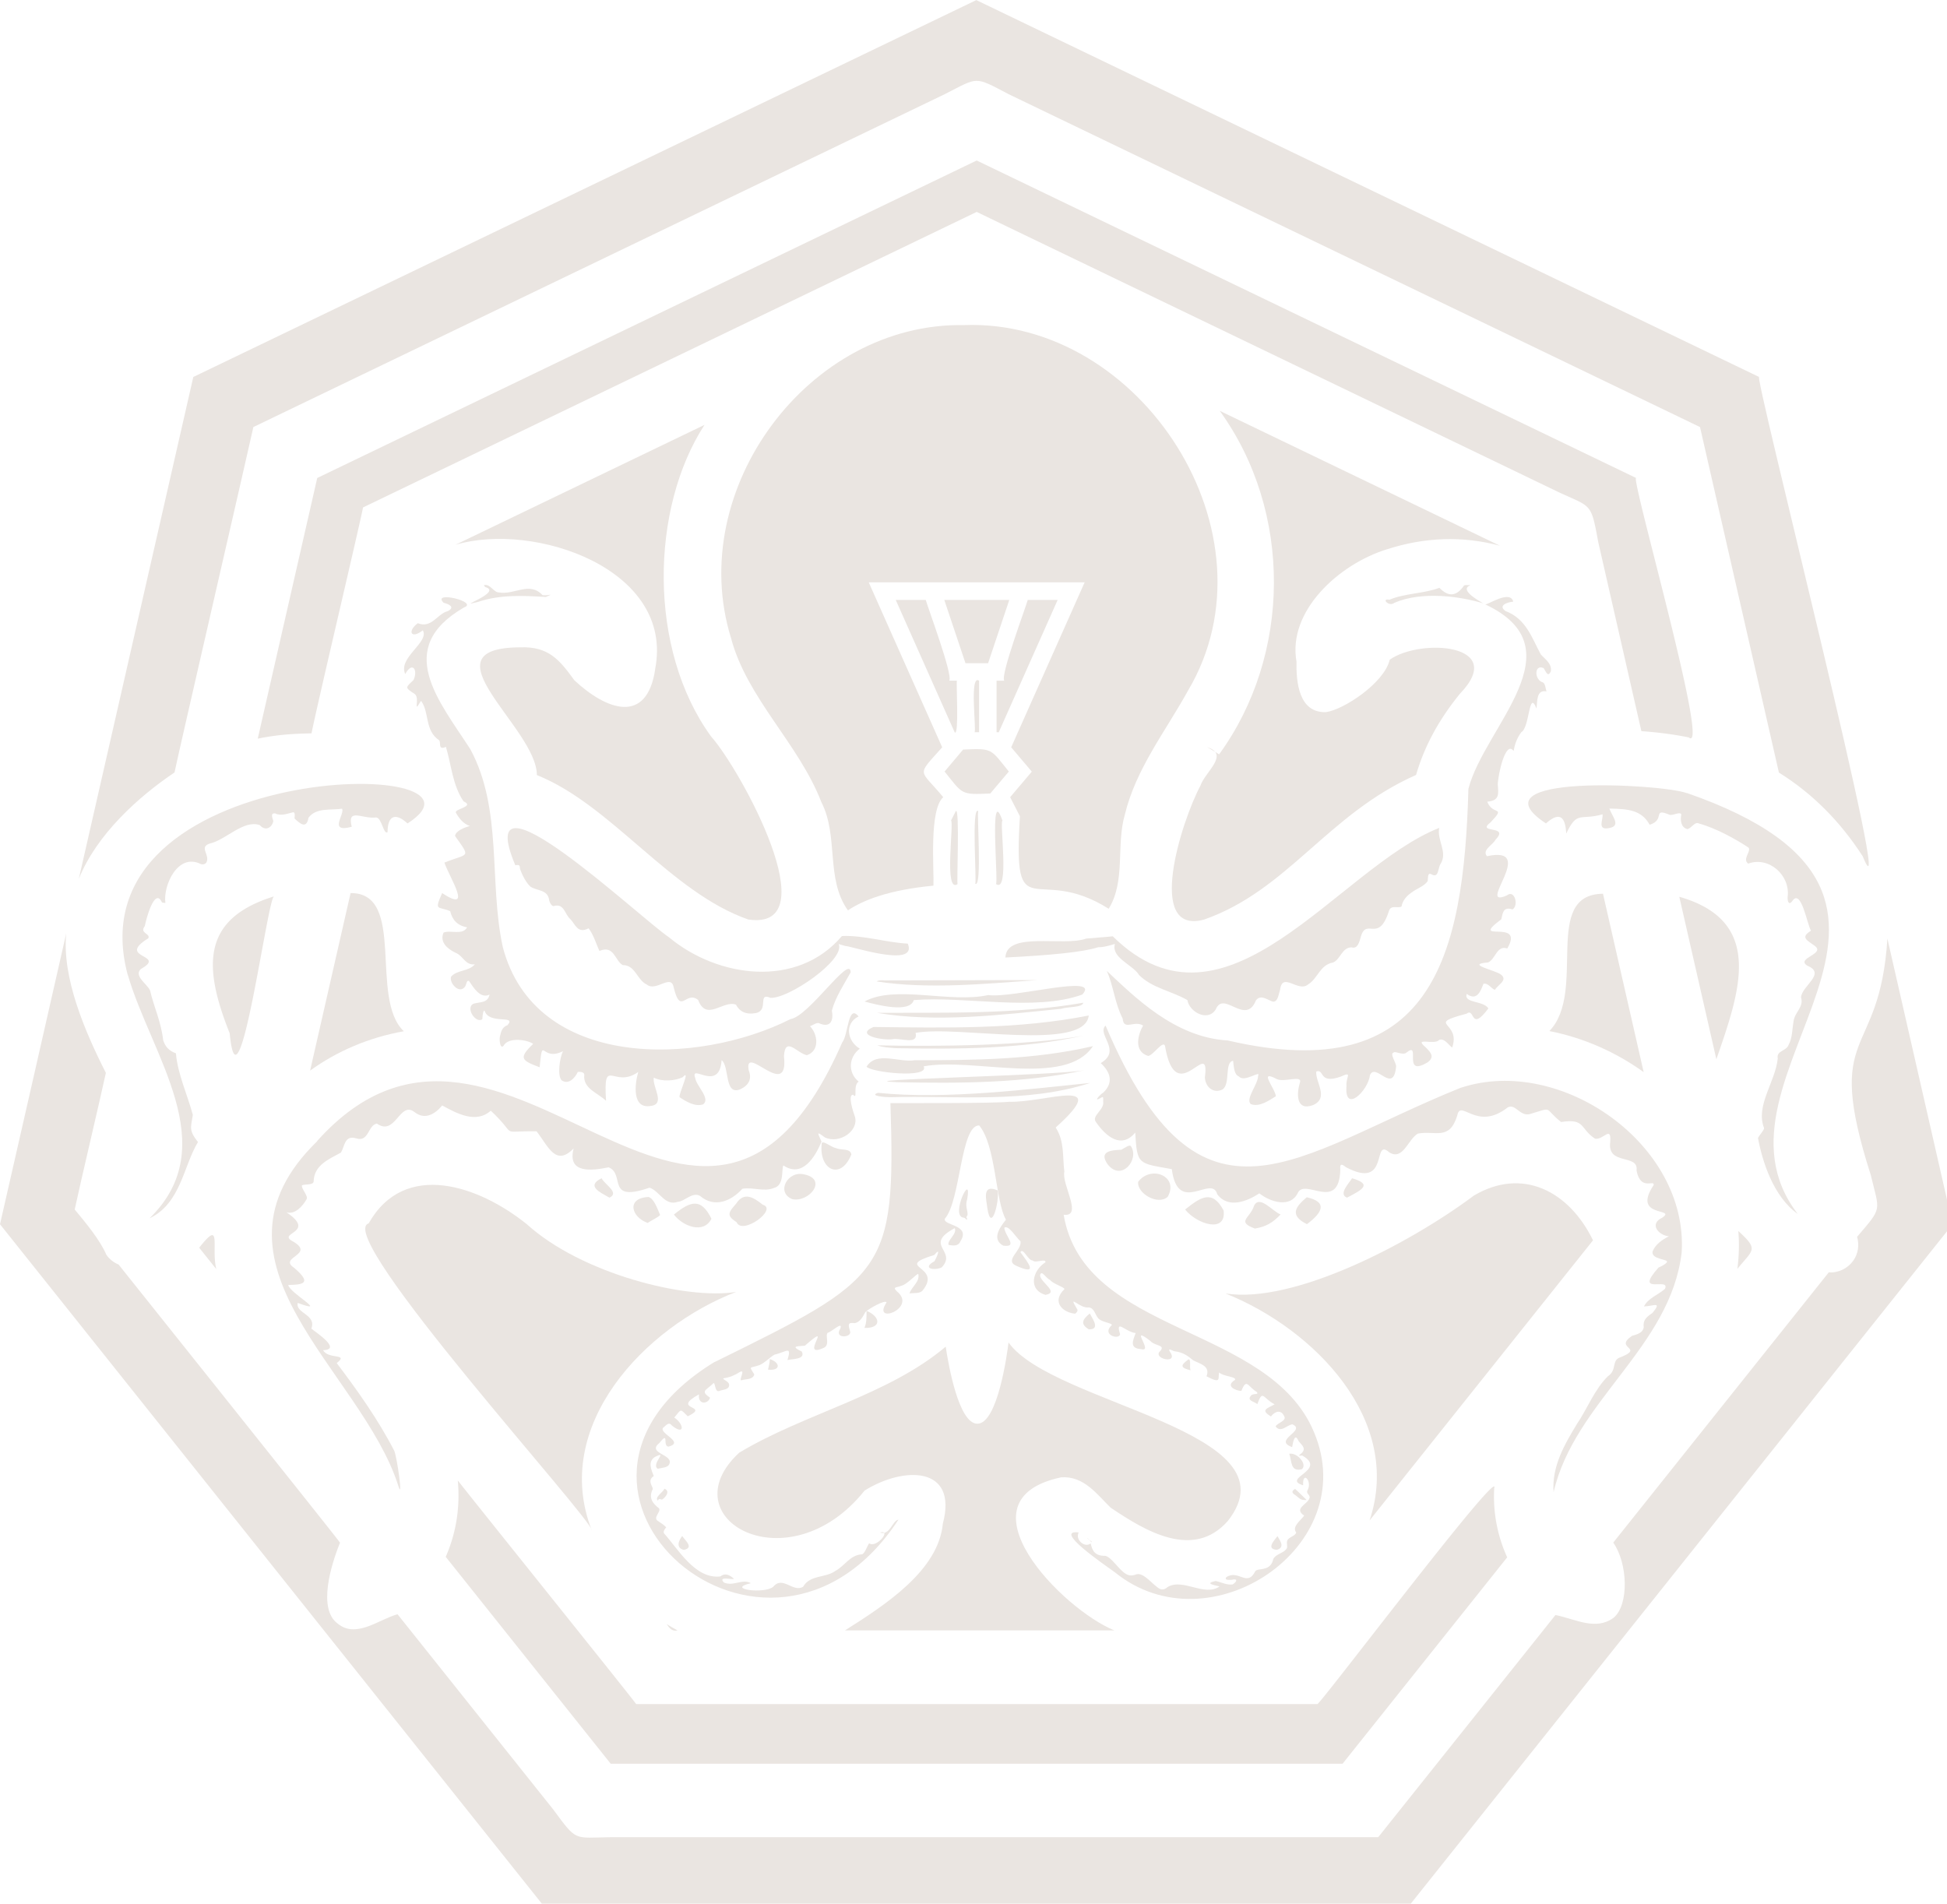 <svg xmlns="http://www.w3.org/2000/svg" viewBox="0 0 204.868 200.32"><g style="fill:#eae5e1"><path d="M18.36 81.3c.42-2.07 8.11-35.39 8.3-36.36l3.36-1.62L99.41 9.91c3.58-1.82 3.06-1.92 6.72 0l69.39 33.41 3.36 1.62.83 3.64 7.47 32.72c3.47 2.16 6.42 5.09 8.82 8.81 3.95 9.72-11.83-52.12-10.88-50.43L102.73.01 20.34 39.67 8.29 92.49c1.88-4.69 6.3-8.67 10.07-11.2ZM198.6 98.73c-.81 13.08-6.8 9.14-1.75 24.93.93 3.89 1.26 3.33-1.44 6.49.24.86.12 1.78-.41 2.52-.59.82-1.58 1.3-2.57 1.22l-22.68 28.44c1.53 2.17 1.68 6.52.05 7.9-1.89 1.4-3.98.16-6.13-.28l-16.32 20.46-2.33 2.92H64.27c-3.96.06-3.54.49-6.06-2.92l-16.38-20.54c-1.97.54-4.37 2.6-6.31.97-2.11-1.54-.68-6.2.26-8.5.06-.03-23.3-29.25-23.3-29.27-.51-.21-.97-.56-1.29-1.03-.66-1.56-2.26-3.48-3.33-4.76.52-2.47 2.72-11.76 3.28-14.38-2.24-4.41-4.63-10.05-4.17-14.69.01.02-6.97 30.62-6.97 30.62l57.01 71.49h91.44l57.01-71.49-6.87-30.09Z"/><path d="M180.6 111.47c2.44-7.07 5.16-14.51-3.9-17.1zM30.59 77.26c.7-.05 1.43-.07 2.19-.09.52-2.69 5.01-21.65 5.42-23.77l3.36-1.62 57.85-27.86 3.36-1.62 3.36 1.62 57.85 27.86c3.5 1.63 3.42 1.07 4.19 5.26l4.54 19.9c1.69.12 3.36.33 4.99.66 2.33 1.99-6.18-27.51-5.54-27.3l-69.39-33.41L33.38 50.3l-6.26 27.43c1.13-.23 2.28-.39 3.46-.47Zm152.32 52.28c.11 1.34.07 2.67-.1 3.99 1.66-2.07 2.29-1.98.1-3.99m-160.15 4.01c-.57-2.31.65-5.36-1.8-2.25zm134.49 22.98c.34-1.94-18.65 23.25-18.64 22.79H66.94c-.8-1.1-17.38-21.73-18.77-23.53.26 2.82-.17 5.53-1.27 8.04l17.36 21.77h77.01l17.32-21.72a15.4 15.4 0 0 1-1.36-7.35ZM24.17 108.74c.91 9.64 4.05-14.82 4.69-14.42-7.67 2.36-7.49 7.39-4.69 14.42"/><path d="M70.15 170.91c.28.42.58.8 1.14.66q-.585-.315-1.14-.66m-14.7-42.07c-5.03-4.06-12.87-6.81-16.66-.1-3.78 1.19 23.59 31.17 23.48 32.3-4.31-11 5.58-21.4 15.19-25.09-5.28.86-16.29-1.93-22.01-7.11m90.5-71.04c3.93-1.27 7.93-1.43 11.88-.37l-29.49-14.2c7.69 10.62 7.54 25.7-.06 36.15 0 0-1.27-.79-1.27-.76 2.42.78-.2 2.57-.71 4.08-2.03 3.82-5.78 15.74.39 14.07 8.84-3.1 13-11.11 22.31-15.22.87-3.01 2.39-5.81 4.61-8.54 5.09-5.27-4.16-5.87-7.38-3.59-.57 2.45-4.85 5.27-6.72 5.52-2.86.08-3.13-3.18-3.09-5.31-.95-5.32 4.43-10.25 9.52-11.83ZM68.94 70.43c-.88 5.87-5.13 4.3-8.5 1.16-1.56-2.14-2.7-3.59-5.73-3.47-10.39.06 1.79 8.5 1.78 13.44 7.87 3.16 14.02 12.32 22.24 15.2 8.53 1.26-.83-15.82-3.9-19.25-6.68-9.18-6.4-24.03-.7-32.8L47.92 57.33c8.26-2.47 23.1 2.53 21.01 13.11Zm30.27 89.89c-.46 4.96-6.07 8.57-10.3 11.25h28.35c-5.45-2.19-16.79-13.73-5.6-16.11 2.4-.16 3.75 1.78 5.2 3.19 3.68 2.49 8.72 5.5 12.33 1.41 7.5-9.52-18.4-12.23-23.07-18.79-.13 1.09-1.13 8.55-3.28 8.55-1.96 0-3.04-6.17-3.33-8.11-6.08 5.14-14.91 7.05-21.73 11.16-7.5 6.95 5.17 14.03 13.19 3.99 4.07-2.56 9.86-2.64 8.24 3.47Zm29.78-24.19c9.29 3.73 18.66 13.29 15.12 23.87l23.51-29.48c-2.52-5.19-7.44-7.72-12.53-4.71-6.9 5.16-19.02 11.4-26.09 10.31Zm34.04-27.63c3.61.71 7 2.22 9.92 4.32l-4.28-18.77c-6.48.07-1.64 10.3-5.64 14.45M36.89 93.98l-4.26 18.68c2.89-2.08 6.22-3.49 9.86-4.14-3.67-3.48.3-14.57-5.59-14.54Zm104.85 32.05c1.66-.86 2.66-1.41.53-2.04-.34.54-1.47 1.69-.53 2.04m-9.68 3.25c1.21-.2 1.9-.66 2.69-1.48-.83-.3-2.2-2.09-2.79-.93-.42 1.35-1.92 1.67.1 2.42Z"/><path d="M50.3 63.34c2.33-.79 4.77-.66 7.13-.52 1.01-.44.28-.11-.34-.19-1.39-1.49-2.94.01-4.61-.29-.54 0-.92-.95-1.56-.76.04.06.08.17.15.2 1.9.55-3.44 2.27-.78 1.56Zm13.83 62.69c1.1-.51-.49-1.37-.83-2.04-1.65.81-.19 1.47.83 2.04"/><path d="M33.39 120.08c-13.18 12.8 4.64 24.12 8.51 36.24.55 1.82-.11-2.91-.41-3.64-1.71-3.32-3.91-6.4-6.06-9.24 1.34-1.05-.91-.36-1.43-1.36 2.04-.07-.84-1.92-1.24-2.27.58-1.48-1.71-1.62-1.43-2.7 3.38 1.24-.87-1.04-1-1.89 1.49-.03 2.6-.13.6-1.82-1.71-1.14 2.47-1.37-.26-2.85-1.37-.85 2.63-.85-.53-2.98.91.28 1.73-.68 2.11-1.36.25-.33-.62-1.19-.47-1.48.31-.14 1.16 0 1.22-.38.03-1.74 1.6-2.36 2.87-3.06.43-.7.36-1.85 1.61-1.5 1.34.44 1.24-1.42 2.18-1.55 1.96 1.37 2.39-2.43 3.95-1.22 1.09.87 2.15.23 2.92-.69 1.53.83 3.54 1.95 5.11.55 3.01 2.82.67 2.11 4.82 2.17 1.23 1.58 2.01 3.75 3.9 1.8-.69 2.64 1.81 2.37 3.68 1.99 1.8.72-.34 3.75 4.31 2.14 1.06.36 1.62 1.97 2.96 1.49.7-.02 1.55-1.09 2.35-.62 1.53 1.3 3.28.54 4.45-.75 1.09-.2 2.27.34 3.3-.08 1.15-.27.79-1.94 1.02-2.38 1.98 1.34 3.35-.88 4.01-2.51-.38-.9-.61-1.16.35-.44 1.55.73 3.59-.69 3.17-2.17-.19-.52-.79-2.35-.19-2.32.52.61-.06-.98.58-1.38-1.14-.93-1.08-2.55.12-3.47-1.31-.76-1.66-2.63-.13-3.39-1.12-1.38-1.07 1.94-1.72 2.74-14.83 33.83-35.54-11.61-55.25 10.37Z"/><path d="M86.46 120.36c-.31 2.74 2 3.91 3.12 1.13-.09-.7-1.12-.41-1.62-.68-.42-.03-1.47-.93-1.51-.45Zm69.6-56.87c-.59-.35-2.55-1.45-1.33-1.91-.22.01-.51-.04-.67.02-.77 1.14-1.62 1.27-2.6.26-1.71.63-3.62.56-5.26 1.25-.93-.18-.04.79.51.33 2.87-1.25 6.9-.7 9.35.05m-72.69 62.7c1.74.37 3.76-2.06 1.28-2.6-1.76-.46-3.05 1.89-1.28 2.6m33.18-3.67c1.42 1.86 3.38-.49 2.45-1.9-.14-.21-.6.15-1.01.37-1.16.04-2.38.2-1.44 1.53m-48.31 3.44c-2.36.11-1.83 2.12-.09 2.73.41-.28 1.09-.58 1.31-.83-.3-.7-.63-1.7-1.21-1.9Zm6.62 2.29c-1.1-2.24-2.21-1.85-3.95-.44.93 1.23 3.13 2.09 3.95.44m60.8 24.73c.28.79.1 1.93 1.32 1.63.61-.48-.44-1.77-1.32-1.63M81 143.02c-.01.38-.1.75-.19 1.11 1.32.15 1.35-.73.19-1.11m20.77-16.82c.54-3.09-1.8 1.75-.41 1.93.28 0 .36.41.41.12 0-.09-.2-.03.04-.4.02-.54-.28-.93-.04-1.65m-29.99 35.44c-.42.55-.65 1.24.17 1.46 1.07-.23.23-.91-.17-1.46m53.26-18.58c-.89.65-.81.87.23 1.14-.13-.33.09-1.23-.23-1.14m-33.86-5.12c0 .61.02 1.22-.22 1.8 1.85.05 1.69-1.19.22-1.8m-21.26 18.72c-.18.4-1.11.92-.68 1.26.04-.25.22-.17.41-.11.38-.23.91-.89.27-1.15m44.96 5.57c-.18-.13-.35-.26-.53-.39.32.1.5.62.53.39"/><path d="M75.17 143.33c-21.95 13.45 5.68 37.5 19.37 16.58-.67.12-.88 1.71-1.95 1.36 1.28-.36-.37 1.7-1.14 1.13-.2.29-.47 1.12-.76 1.16-1.28.09-1.77 1.21-2.81 1.76-1.02.75-2.63.37-3.38 1.66-1.07.63-2.14-1.2-3.13-.01-.89.8-5.09.25-2.36-.37-.91-.5-1.83.37-2.84-.07-.63-.68.71-.3 1.07-.38-.46-.41-.91-.67-1.45-.26-2.65.31-4.45-2.91-5.92-4.53-.08-.15-.03-.35.23-.63-.21-.26-.54-.44-.82-.64-.68-.37.33-1 .06-1.37-.66-.51-1.13-1.1-.65-2.03.03-.23-.64-.91.1-1.36-.25-.65-.66-1.51.12-2.01 1.48-.76-.45.75.3 1.24.44-.11 1.06-.11 1.21-.48.52-1.03-2.39-1.13-1.05-2.22 1.11-1.37.29.34.98.37 1.75-.48-1.07-1.39-.57-1.99.34-.26.58-.67.93-.22 1.37 1.09 1.28-.16.24-.85.79-.96.59-.93 1.42-.13 2.47-1.2-1.88-.62 1.18-2.31-.14 1.16.99 1.02 1.16.35-.99-.69-.5-.73.3-1.46.29-.41.14 1.02.72.74.36-.15 1.03-.11.99-.65-.01-.37-.79-.56-.57-.68.57-.06 1.17-.31 1.66-.63.75-.44-.19 1 .24.84.46-.15 1.15-.03 1.32-.6-.58-.97-.52-.61.55-.99.61-.27 1.03-.78 1.57-1.1 1.24-.26 1.85-1.04 1.37.57.49-.13 1.95-.05 1.5-.9-1.29-.61-.38-.54.33-.61 3.26-2.85-.76 1.51 2.04.2.61-.34.07-1.25.36-1.56.42-.09 1.64-1.29 1.33-.44-.73 1.14 1.31.95 1.02.26-.18-.62-.28-.95.47-.83.59-.09.88-.68 1.14-1.16.35-.37 2.18-1.38 2.23-1.01-1.6 2.41 3.31.6 1.08-1.19-.51-.51.08-.37.45-.57.65-.11 1.76-1.44 1.82-1.22.16.8-.68 1.29-.93 2.01.44-.05 1.01.04 1.34-.25 2.26-2.71-3.17-2.41 1.27-3.79.74-.9.29.19.02.66-1.37.75-.05 1.03.76.65 1.68-1.78-1.99-2.33 1.37-4.13.29.6-.85 1.3-.64 1.77.5.07 1 .16 1.23-.37 1.17-1.79-1.86-1.65-1.63-2.39 1.67-1.92 1.64-9.85 3.61-9.82 1.79 2.14 1.7 8.01 2.82 9.92-.66.82-1.53 2.05-.29 2.73 1.64.22.14-1.07.12-1.89.47-.31 1.23 1.04 1.7 1.43.17.96-1.73 2-.47 2.57 2.37 1.06 1.35-.21.46-1.42.29-.54.8.9 1.29.87.27.33 1.39-.26 1.35.19-1.38.86-1.86 2.89 0 3.43 1.5-.26-.56-1.32-.57-2.06.14-.65.64.35 1.04.48.36.45 1.43.72 1.53.97-1.43 1.37-.13 2.5 1.13 2.59.18-.14.33-.35.18-.51-1.02-1.7.28 0 1.23-.15.57.05.66.68.95 1.07.31.5 1.54.55 1.49.79-1.15 1.04.8 1.59.87.96-.54-1.7.6-.21 1.64-.12-.29.77-.7 1.62.58 1.69 1.36.38-1.36-2.65.94-.88.55.62 1.76.39.96 1.19-.53.75 2.1 1.3 1.1-.07-.23-.45.34 0 .61 0 .78.1 1.32.48 1.86.94.74.38 1.83.6 1.4 1.68 1.61.84 1.18.24 1.33-.41.39.43 1.86.44 1.67.79-1.12.68.17 1.16.67 1.16.55-1.4.67-.47 1.61.1.33.36-.43.1-.62.42-.44.52.39.59.69.87.57-1.62.58-.61 1.82.02-.86.47-1.5.59-.39 1.28.39-.53 1.07-.79 1.41 0 .24.46-.71.66-.92 1.04.54.72 1.16-.12 1.76-.22 1.55.67-2.12 1.65-.02 2.4.1-.51.27-1.59.68-.63.34.44.98.83.1 1.44-.14.16.16.06.29.08 2.71 1.54-2.27 2.4.09 3.13-.09-1.56.94-.5.5.45-.29.45.29.53.17.89-.21.69-1.71 1.08-.56 1.85-.4.54-1.32 1.18-.84 1.77-.1.39-.72.45-.93.82-.15.32.11.76-.14.96-.32.42-1.1.5-1.35 1.03-.1.53-.43.9-.97 1-.28.1-.73.05-.91.26-.87 1.74-1.76-.22-3.06.64-.23.35.31.27.56.28.67-.19.59.19.11.48-.62.09-1.2-.24-1.79-.36-1.17.25-.26.41.41.57-1.56 1.13-3.86-.91-5.47.07-.28.26-.54.29-.78.2-.71-.33-1.67-1.75-2.48-1.55-.51.21-.86.13-1.14-.05-.73-.43-1.47-1.73-2.15-1.89-1.07.02-1.36-.5-1.54-1.31-.6.51-1.66-.37-1.26-1.15-2.74-.33 2.61 3.33 3.83 4.21 9.94 8.06 26-2.74 20.94-14.74-4.72-11.42-24.2-10.18-26.35-22.9 2.07.24-.23-3.18.07-4.54-.2-1.62.03-3.19-.91-4.64 6.1-5.49-1.11-2.59-4.89-2.71-1.65.18-11.01.13-12.5.14.59 17.88-.59 18.43-18.5 27.25Zm102.32-59.87c-2.74-.99-22.8-2.07-14.82 3.19 1.58-1.42 2.06-.47 2.13 1.07 1.18-2.46 1.43-1.35 3.83-2.03.05.58-.52 1.58.48 1.48 1.56-.17.6-1.12.23-2.08 2.05.02 3.41.19 4.24 1.7 1.71-.53.21-1.83 2.12-1.04.34.08 1.08-.37 1.21-.05-.11.54-.08 1.37.64 1.55.47-.11.77-.83 1.22-.59 1.77.48 3.85 1.63 5.22 2.54.3.37-.69 1.22-.04 1.68 2.17-.8 4.45 1.23 4.15 3.5-.03.31.06.96.46.48.96-1.51 1.59 2.46 2 3.08-1.16.7-.41 1.01.33 1.55 1.35.9-2.01 1.32-.72 2.13 2.04.84-.6 2.13-.66 3.34.31 1.04-.67 1.53-.79 2.53-.15.83-.11 1.72-.52 2.46-.23.68-1.31.59-1.14 1.43-.25 2.48-2.37 4.97-1.44 7.33.01.22-.49.73-.64 1.04.44 2.4 1.6 6.17 4.18 7.99-11.3-14.67 20.69-33.05-11.66-44.29Zm-65.84 22.7c.63-.23 2.26-.11 2.33-.64-7.07 1.24-14.89 1.03-21.72 1.06 6.21 1.06 13.04.22 19.39-.42m-20.68-.77c1.31.36 4.77 1.26 5.18-.15 5.42-.44 12.72 1.23 17.73-.58 2.07-2.25-7.33.43-9.89.05-4.01.89-9.77-1.1-13.02.68m2.05-2.23c-.27 0-.54-.04-.78.12 5.47.84 11.34.25 16.9-.14-4.97-.01-11.23.03-16.13.03Z"/><path d="M93.65 115.46c6.96-.18 14.38.67 21.06-1.5-6.21.62-15.13 1.78-22.32 1.04-1.03.32.84.47 1.26.46m60.09-1.01c-17.52 7.06-27.35 17.15-37.41-6.53-.97.93 1.77 2.61-.51 3.95 1.03.95 1.37 2.05.27 3.11-.26.13-.79.71-.62.72.57-.2.64-.54.61.22.15.88-1.29 1.51-.75 2.17 1.02 1.48 2.66 2.87 4.12 1.09.2 3.44.32 3.21 3.85 3.85.64 4.93 4.2.51 4.78 2.64 1.16 1.57 3.18.73 4.43-.09 1.23.96 3.29 1.54 4.05-.05s4.32 2.05 4.47-2.42c-.07-.74.18-.61.6-.28 4.63 2.45 2.72-3.2 4.55-1.57 1.45.91 1.97-1.37 3.01-1.97 1.84-.35 3.31.78 4.14-1.88.35-1.86 2.01 1.71 5.31-.87.82-.45 1.26.95 2.32.7 2.58-.77 1.41-.67 3.3.83 2.58-.4 1.95.69 3.58 1.76.89.14 1.72-1.45 1.59.35-.33 2.52 3.02 1.19 2.77 2.99.42 2.22 1.92.9 1.8 1.54-2.34 3.5 2.47 2.36.92 3.42-1.44.67-.4 1.87.69 1.97-.7.34-1.43.85-1.72 1.59-.18.88 1.75.79 1.5 1.14-.2.25-.5.38-.88.56-2.67 3 1.28.94.68 2.24-.72.64-1.76.96-2.21 1.85 1.01-.03 1.94-.59.9.68-.7.47-1.02.79-.92 1.53-.11.53-.57.7-1.23.88-1.98 1.35 1.37 1.22-1.2 2.25-1.01.3-.34 1.34-1.34 2-1.41 1.38-2.2 3.48-3.25 5.01-1.31 2.16-2.67 4.47-2.47 7.2 2.21-9.56 12.31-15.25 13.48-25.24.7-11.38-12.73-20.75-23.18-17.34ZM49.37 63.59s0 .01.02.02zm75.86 79.42s0-.01-.02-.02zM81 143l-.02.02zm7.96-43.43c-.11-.26 7.7 2.48 6.56-.27-2.29-.12-4.65-.9-6.93-.8-4.73 5.57-13.1 4.38-18.2.13-3.08-2.06-20.94-18.95-16.17-7.58.58-.1.43.12.51.43.23.63.63 1.41 1.08 1.82.72.47 1.79.29 1.97 1.38.01.23.26.68.46.67 1.14-.34 1.16.86 1.79 1.39.51.53.75 1.55 1.89.95.04.03.07.09.11.13.47.69.7 1.5 1.04 2.25 1.56-.66 1.62 1.03 2.46 1.49 1.33-.02 1.49 1.58 2.54 2.05.94.79 2.54-1.16 2.81.27.74 3.06 1.27.29 2.58 1.35.88 2.31 2.65-.02 3.98.49.36.71 1.03 1.08 2.08.89 1.44-.29.13-2.2 1.54-1.61 1.82.16 7.91-3.97 7.19-5.66 0 0 .23.09.71.21Z"/><path d="M44.32 73.77c.88 1.22.35 3.1 1.89 4.13.21.25-.15 1.09.71.69.58 1.92.7 4.06 1.86 5.74 1.24.55-1.01.79-.81 1.19.33.6.8 1.18 1.47 1.4-.52.14-1.5.5-1.56 1.05 1.68 2.39 1.46 1.77-1.12 2.8.57 1.67 3.07 5.38-.24 3.21-.85 1.94-.44 1.36.85 1.9.21.9.75 1.53 1.78 1.7-.47.88-1.75.25-2.48.56-.43.99.4 1.7 1.22 2.1.87.32 1.02 1.35 2.08 1.24-.7.78-1.85.55-2.51 1.3-.22.66.91 1.94 1.51.99.12-.28.15-.67.39-.53.43.63 1.18 1.92 2.15 1.42-.19.9-.95.76-1.65.95-.94.35.15 2.13.89 1.65.04-.68.12-.91.23-.92.46 1.54 3.43.39 2.42 1.54-.48.18-.65.53-.75 1.02-.17.33-.05 1.58.33 1.15.53-.98 2.59-.61 3.12-.2-1.58 1.52-1.22 1.74.68 2.46.36-3.53.13-.53 2.45-1.69-.35.78-.59 2.53-.15 3.05.72.51 1.39-.18 1.72-.87.2-.03.7 0 .68.3-.16 1.46 1.41 1.89 2.29 2.74-.31-4.86.81-1.19 3.39-3.04-.37 1.27-.68 3.91 1.3 3.58 1.61-.18.17-1.99.33-2.98.85.44 2.19.36 3.04-.04.93-1.03-.48 1.86-.32 2.1.68.46 1.65 1.04 2.48.75.81-.62-.74-1.95-.84-2.78-.56-1.6 2.54 1.59 2.78-1.87.86.66.25 3.78 1.98 3.06.87-.42 1.24-1.07.87-2-.53-2.92 4.25 3.31 3.71-1.47.12-2.17 1.38-.32 2.41-.11 1.35-.44 1.18-2.18.33-3.05.32-.12.71-.41.94-.32 1.14.52 1.58-.19 1.36-1.32.37-1.41 1.29-2.78 1.98-4.03-.03-1.96-4.39 4.63-6.33 4.92-9.81 4.95-26.89 5.38-30.28-7.6-1.48-6.86.01-14.46-3.41-20.8-3.28-5.08-8.11-10.6-.68-14.91 1.65-.59-3.46-1.81-2.13-.5.63.16 1.21.47.44.88-1.1.26-1.7 1.86-3.16 1.27-1.15.87-.68 1.71.53.75.72 1.25-2.65 2.88-1.85 4.6.75-1.38 1.37-.43.87.63-.87.83-.93.77.14 1.48.58.45-.26 2.22.63.74Zm118.11-3.46c.26.41.44 1 .76.33.1-.83-.59-1.25-1.06-1.77-.95-1.75-1.55-3.76-3.72-4.57-.83-.6.22-.93.82-.99-.34-1.27-2.7.36-2.95.29 9.91 4.65-.1 12.9-1.77 19.41-.49 17.7-3.83 31.48-25.32 26.48-5.64-.32-9.88-4.67-12.73-7.32.69 1.52.83 3.38 1.67 5.02.11 1.31 1.22.14 2.15.73-.48.83-1.09 2.69.53 3.2.54-.06 1.53-1.65 1.77-1.08 1.15 6.91 4.78-1.15 4.2 3.35.06 1.01.9 1.72 1.85 1.26.87-.57.18-2.88 1.12-3.02.08.62.09 1.46.62 1.65.55.68 2.34-.73 2.01-.07 0 .9-1.35 2.41-.78 2.97.9.37 1.97-.4 2.65-.82-.11-.91-1.91-2.88.13-1.79.76.34 2.65-.46 2.41.33-.39 1.22-.41 3.05 1.37 2.39 1.72-.75.23-2.42.34-3.53.9-.32.2 1.37 2.56.54 1.33-.6.53.03.62.98-.24 2.94 2.27.53 2.47-1.14.6-1.39 2.45 2.09 2.75-.88.05-.41-.71-1.36-.27-1.49.1-.22.98.32 1.34.01 1.64-1.33-.5 2.65 2.23 1.02.83-.58.31-1.09-.2-1.6-1.33-1.13.96-.17 1.43-.77.57-.2.96.51 1.37.81.98-2.79-2.93-2.38 1.52-3.57.9-.68.37 2.01 2.29-.55-.52-.85-2.62-.52-2.28-1.53 1.05.77 1.45-.23 1.76-1.06.48-.14.88.56 1.21.63.31-.53 1.39-1.01.64-1.6-.58-.47-3.82-1.09-1.36-1.28.78-.33.92-1.85 2.02-1.47 1.92-3.26-4.16-.43-.63-3.07.16-.64.17-1.36 1.18-1.04.68-.41.23-2.14-.6-1.47-3.36 1.47 3.34-5.3-2.09-4.13-.55-.66.63-1.18.91-1.75 1.54-1.57-2.13-.58-.51-1.83 1.65-1.76.21-.65-.37-2.16 1.33-.1 1.18-.83 1.11-1.79.01-.98.81-4.73 1.67-3.54.11-.69.35-1.38.81-1.98.89-.49.78-4.59 1.59-2.49.11-.72-.04-2.02 1.06-1.8-.11-.27-.11-.77-.36-.94-.95-.25-.95-1.95.04-1.52Z"/><path d="M119.8 102.55c1.39 1.43 3.47 1.73 5.14 2.69.2 1.25 2.14 2.32 2.98.99.84-2.07 3.12 1.77 4.23-.95.51-.73 1.34.04 1.82.13.49 0 .55-.72.73-1.28.24-1.9 1.92.34 2.93-.53 1.02-.6 1.26-2.08 2.63-2.31.79-.32.93-1.58 1.95-1.6.67.22.84-.64 1-1.18.59-1.95 1.87.79 2.95-2.69.23-.61.9-.22 1.31-.42.11-.64.54-1.13 1.06-1.48.53-.42 1.31-.64 1.69-1.19.06-.23-.05-.94.37-.74.85.51.68-.7 1.02-1.13.72-1.21-.43-2.44-.17-3.74-10.73 4.24-22.39 23.21-34.35 11.41-.59.07-2.24.18-2.8.24-2.42.87-8.38-.82-8.5 1.99 4.69-.23 8.2-.57 9.76-1.08.82.02 1.9-.44 1.76-.32-.39 1.4 1.8 2.14 2.51 3.18Zm-42.29 26.07c.59 1.4 4.39-1.38 2.74-1.85-.94-.76-1.96-1.4-2.78-.12-.77.89-1.12 1.24.04 1.96Zm51.24-1.24c-1.2-2.25-2.42-1.4-4.05-.1 1.24 1.55 4.36 2.54 4.05.1m-5.88-1.44c1.21-2.14-1.73-3.38-3.11-1.58-.15 1.23 2.1 2.52 3.11 1.58m14.65 2.88c1.69-1.26 2.16-2.34-.02-2.83-1.11.94-1.92 1.88.02 2.83M49.37 63.59l.02.02c.09-.05.06-.05-.02-.02m54.52 63.53c.41 2.77 1.29-.76 1.09-1.85-1.73-.74-1.17 1.05-1.09 1.85m10.68 12.77c1.19.02.47-.99.1-1.67-.74.61-1.06 1.09-.1 1.67m19.79 23.2c.86-.26.36-.92.06-1.44-.43.55-1.18 1.35-.06 1.44m-9.13-20.08-.02-.02c0 .02 0 .02.02.02M81 143l-.02.02c.02.02.02 0 .02-.02m55.39 14.41c.41.3.42.46 1.1.44-.55-.53-.87-.87-1.22-1.17-.49.3-.26.47.13.73Zm-33.45-72.06c-.76-.62-.14 7.61-.33 7.64.76.61.15-7.61.33-7.64m5.2-22.22c-.18.73-2.9 7.93-2.47 8.5h-.81v5.42s.21-.01.22.03l6.21-13.95h-3.16ZM104.2 83.5l1.95-2.31c-1.93-2.39-1.66-2.46-4.81-2.31l-1.95 2.31c1.93 2.39 1.66 2.46 4.81 2.31m-3.73-6.42c.46.34.12-5.39.22-5.45h-.81c.43-.54-2.3-7.82-2.47-8.5h-3.16l6.21 13.95Zm5.01 9.27c-1.43-4.11-.39 6.77-.69 6.67 1.47 1.07.37-6.45.69-6.67"/><path d="M86.42 84.4c1.86 3.6.42 8.07 2.8 11.4 1.6-1.08 4.33-2.16 9-2.6.07-1.76-.47-7.99 1.03-9.31-2.52-3.05-2.88-2.13-.11-5.25l-7.73-17.36h22.72l-7.73 17.36 2.17 2.56-2.28 2.69 1.03 2.01c-.75 12.1 1.63 4.87 9.34 9.73 1.81-2.95.76-6.68 1.7-9.91 1.16-4.82 4.3-8.79 6.65-13.05 9.73-16.42-4.91-39.16-23.58-38.46-16.35-.28-29.33 17.3-24.52 32.9 1.67 6.36 7.15 11.16 9.51 17.29"/><path d="m99.36 63.13 2.23 6.66h2.38l2.23-6.66zm3.66 13.92v-5.42c-1.05-.75-.25 5.27-.48 5.42zm-2.26 15.98c-.11-.03.24-8.02-.18-7.69l-.51 1c.33.23-.78 7.75.69 6.69m14.23 17.06c-6.13 1.43-12.49 1.48-18.75 1.48-1.64.27-4.01-1-5.06.68.48.61 6.68 1.27 6.01-.04 5.3-.96 14.91 2.25 17.81-2.12Zm-.42-3.23c-7.45 1.48-15.11 1.3-22.66 1.21-2.07.89 1.09 1.45 2.04 1.28.82-.15 2.69.66 2.39-.66 4.44-.83 17.81 2.03 18.22-1.83Zm-20.19 7.02c6.56.14 13.42.11 19.77-1.27-2.77.58-25.94 1.01-19.77 1.27m-.17-3.58c6.52.12 13.31.1 19.71-1.3-5.82 1.03-15.3 1.15-21.61 1 .62.23 1.24.24 1.91.3Zm-80.77-7.74c2.44 8.44 10.14 17.99 2.3 25.64 3.29-1.57 3.56-5.51 5.09-8.02-1-1.26-.74-1.53-.54-2.86-.56-2.09-1.6-4.32-1.78-6.48-.74-.26-1.12-.7-1.34-1.37-.22-1.97-.98-3.5-1.38-5.24-.29-.68-1.76-1.53-.96-2.27 2.8-1.56-2.68-1.08.77-3.22.28-.51-.97-.52-.36-1.29.1-.63 1.03-4.14 1.79-2.51.07.08.26.05.37.08-.25-1.88 1.33-5.29 3.72-4.1.2.09.49.02.6-.17.41-.8-.82-1.59.34-1.98 1.7-.37 3.57-2.55 5.28-1.94.54.64 1.26.33 1.42-.43-.16-.5-.27-.84.18-.81.64.33 1.35 0 1.93-.12.2.05.14.4.12.66.53.49 1.26 1.19 1.47-.08.81-1.09 2.34-.77 3.53-.95.34.54-1.51 2.59 1.02 1.9-.51-2.06 1.12-.78 2.58-.98.6.07.75 1.83 1.19 1.55 0-1.71.79-2.12 2.1-.92 11.28-7.18-35.5-6.93-29.45 15.91Z"/></g></svg>